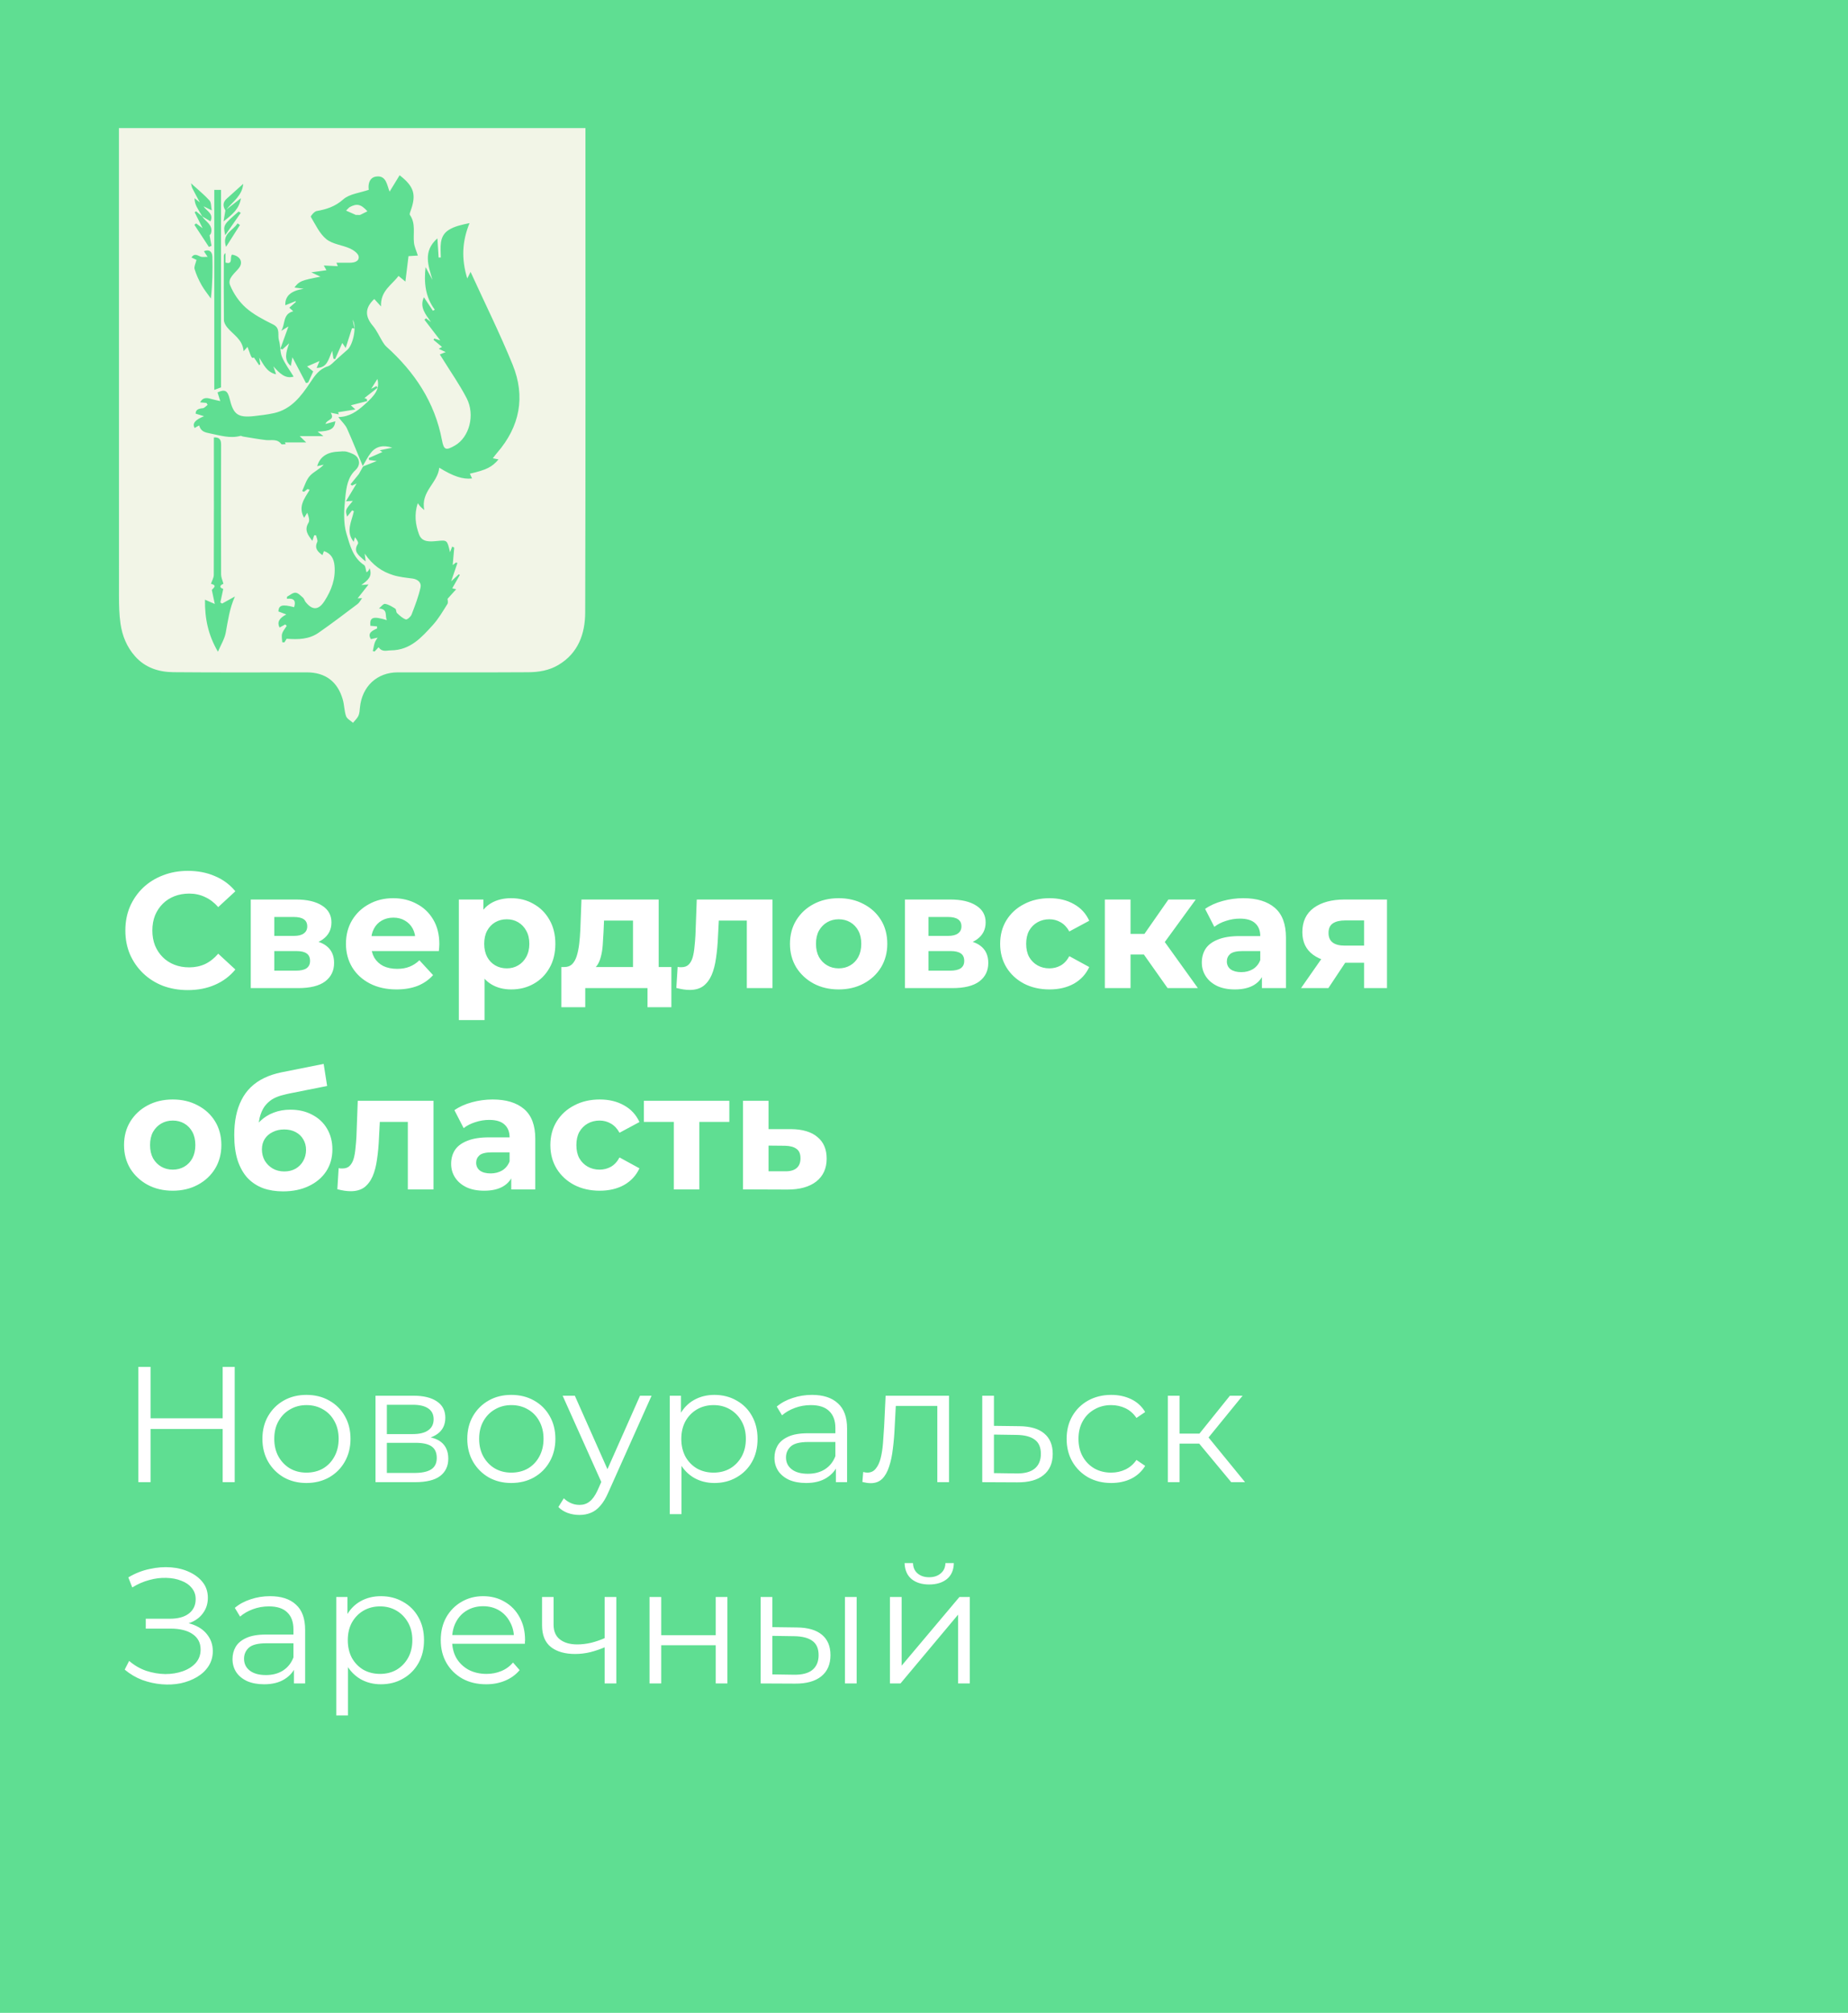 <?xml version="1.0" encoding="UTF-8"?> <svg xmlns="http://www.w3.org/2000/svg" width="202" height="220" viewBox="0 0 202 220" fill="none"><rect width="202" height="220" fill="#5FDE92"></rect><path d="M20.524 108.216C19.552 108.216 18.646 108.06 17.806 107.748C16.978 107.424 16.258 106.968 15.646 106.38C15.034 105.792 14.554 105.102 14.206 104.31C13.87 103.518 13.702 102.648 13.702 101.7C13.702 100.752 13.87 99.882 14.206 99.09C14.554 98.298 15.034 97.608 15.646 97.02C16.27 96.432 16.996 95.982 17.824 95.67C18.652 95.346 19.558 95.184 20.542 95.184C21.634 95.184 22.618 95.376 23.494 95.76C24.382 96.132 25.126 96.684 25.726 97.416L23.854 99.144C23.422 98.652 22.942 98.286 22.414 98.046C21.886 97.794 21.31 97.668 20.686 97.668C20.098 97.668 19.558 97.764 19.066 97.956C18.574 98.148 18.148 98.424 17.788 98.784C17.428 99.144 17.146 99.57 16.942 100.062C16.75 100.554 16.654 101.1 16.654 101.7C16.654 102.3 16.75 102.846 16.942 103.338C17.146 103.83 17.428 104.256 17.788 104.616C18.148 104.976 18.574 105.252 19.066 105.444C19.558 105.636 20.098 105.732 20.686 105.732C21.31 105.732 21.886 105.612 22.414 105.372C22.942 105.12 23.422 104.742 23.854 104.238L25.726 105.966C25.126 106.698 24.382 107.256 23.494 107.64C22.618 108.024 21.628 108.216 20.524 108.216ZM27.41 108V98.316H32.361C33.572 98.316 34.52 98.538 35.205 98.982C35.889 99.414 36.23 100.026 36.23 100.818C36.23 101.61 35.907 102.234 35.258 102.69C34.623 103.134 33.776 103.356 32.721 103.356L33.008 102.708C34.184 102.708 35.06 102.924 35.636 103.356C36.224 103.788 36.519 104.418 36.519 105.246C36.519 106.098 36.194 106.77 35.547 107.262C34.898 107.754 33.908 108 32.577 108H27.41ZM29.985 106.092H32.343C32.858 106.092 33.242 106.008 33.495 105.84C33.758 105.66 33.891 105.39 33.891 105.03C33.891 104.658 33.77 104.388 33.531 104.22C33.291 104.04 32.913 103.95 32.397 103.95H29.985V106.092ZM29.985 102.294H32.108C32.6 102.294 32.967 102.204 33.206 102.024C33.459 101.844 33.584 101.586 33.584 101.25C33.584 100.902 33.459 100.644 33.206 100.476C32.967 100.308 32.6 100.224 32.108 100.224H29.985V102.294ZM43.342 108.144C42.238 108.144 41.266 107.928 40.426 107.496C39.598 107.064 38.956 106.476 38.5 105.732C38.044 104.976 37.816 104.118 37.816 103.158C37.816 102.186 38.038 101.328 38.482 100.584C38.938 99.828 39.556 99.24 40.336 98.82C41.116 98.388 41.998 98.172 42.982 98.172C43.93 98.172 44.782 98.376 45.538 98.784C46.306 99.18 46.912 99.756 47.356 100.512C47.8 101.256 48.022 102.15 48.022 103.194C48.022 103.302 48.016 103.428 48.004 103.572C47.992 103.704 47.98 103.83 47.968 103.95H40.102V102.312H46.492L45.412 102.798C45.412 102.294 45.31 101.856 45.106 101.484C44.902 101.112 44.62 100.824 44.26 100.62C43.9 100.404 43.48 100.296 43 100.296C42.52 100.296 42.094 100.404 41.722 100.62C41.362 100.824 41.08 101.118 40.876 101.502C40.672 101.874 40.57 102.318 40.57 102.834V103.266C40.57 103.794 40.684 104.262 40.912 104.67C41.152 105.066 41.482 105.372 41.902 105.588C42.334 105.792 42.838 105.894 43.414 105.894C43.93 105.894 44.38 105.816 44.764 105.66C45.16 105.504 45.52 105.27 45.844 104.958L47.338 106.578C46.894 107.082 46.336 107.472 45.664 107.748C44.992 108.012 44.218 108.144 43.342 108.144ZM55.88 108.144C55.064 108.144 54.35 107.964 53.738 107.604C53.126 107.244 52.646 106.698 52.298 105.966C51.962 105.222 51.794 104.286 51.794 103.158C51.794 102.018 51.956 101.082 52.28 100.35C52.604 99.618 53.072 99.072 53.684 98.712C54.296 98.352 55.028 98.172 55.88 98.172C56.792 98.172 57.608 98.382 58.328 98.802C59.06 99.21 59.636 99.786 60.056 100.53C60.488 101.274 60.704 102.15 60.704 103.158C60.704 104.178 60.488 105.06 60.056 105.804C59.636 106.548 59.06 107.124 58.328 107.532C57.608 107.94 56.792 108.144 55.88 108.144ZM50.156 111.492V98.316H52.838V100.296L52.784 103.176L52.964 106.038V111.492H50.156ZM55.394 105.84C55.862 105.84 56.276 105.732 56.636 105.516C57.008 105.3 57.302 104.994 57.518 104.598C57.746 104.19 57.86 103.71 57.86 103.158C57.86 102.594 57.746 102.114 57.518 101.718C57.302 101.322 57.008 101.016 56.636 100.8C56.276 100.584 55.862 100.476 55.394 100.476C54.926 100.476 54.506 100.584 54.134 100.8C53.762 101.016 53.468 101.322 53.252 101.718C53.036 102.114 52.928 102.594 52.928 103.158C52.928 103.71 53.036 104.19 53.252 104.598C53.468 104.994 53.762 105.3 54.134 105.516C54.506 105.732 54.926 105.84 55.394 105.84ZM69.192 106.74V100.62H66.024L65.97 101.862C65.946 102.378 65.916 102.87 65.88 103.338C65.844 103.806 65.772 104.232 65.664 104.616C65.568 104.988 65.424 105.306 65.232 105.57C65.04 105.822 64.782 105.996 64.458 106.092L61.686 105.696C62.034 105.696 62.316 105.594 62.532 105.39C62.748 105.174 62.916 104.88 63.036 104.508C63.156 104.124 63.246 103.692 63.306 103.212C63.366 102.72 63.408 102.204 63.432 101.664L63.558 98.316H72V106.74H69.192ZM61.362 110.088V105.696H73.386V110.088H70.776V108H63.972V110.088H61.362ZM73.929 107.982L74.073 105.678C74.145 105.69 74.217 105.702 74.289 105.714C74.361 105.714 74.427 105.714 74.487 105.714C74.823 105.714 75.087 105.618 75.279 105.426C75.471 105.234 75.615 104.976 75.711 104.652C75.807 104.316 75.873 103.938 75.909 103.518C75.957 103.098 75.993 102.66 76.017 102.204L76.161 98.316H84.441V108H81.633V99.936L82.263 100.62H78.015L78.609 99.9L78.483 102.33C78.447 103.194 78.375 103.986 78.267 104.706C78.171 105.426 78.009 106.05 77.781 106.578C77.553 107.094 77.247 107.496 76.863 107.784C76.479 108.06 75.987 108.198 75.387 108.198C75.171 108.198 74.943 108.18 74.703 108.144C74.463 108.108 74.205 108.054 73.929 107.982ZM91.677 108.144C90.645 108.144 89.727 107.928 88.923 107.496C88.131 107.064 87.501 106.476 87.033 105.732C86.577 104.976 86.349 104.118 86.349 103.158C86.349 102.186 86.577 101.328 87.033 100.584C87.501 99.828 88.131 99.24 88.923 98.82C89.727 98.388 90.645 98.172 91.677 98.172C92.697 98.172 93.609 98.388 94.413 98.82C95.217 99.24 95.847 99.822 96.303 100.566C96.759 101.31 96.987 102.174 96.987 103.158C96.987 104.118 96.759 104.976 96.303 105.732C95.847 106.476 95.217 107.064 94.413 107.496C93.609 107.928 92.697 108.144 91.677 108.144ZM91.677 105.84C92.145 105.84 92.565 105.732 92.937 105.516C93.309 105.3 93.603 104.994 93.819 104.598C94.035 104.19 94.143 103.71 94.143 103.158C94.143 102.594 94.035 102.114 93.819 101.718C93.603 101.322 93.309 101.016 92.937 100.8C92.565 100.584 92.145 100.476 91.677 100.476C91.209 100.476 90.789 100.584 90.417 100.8C90.045 101.016 89.745 101.322 89.517 101.718C89.301 102.114 89.193 102.594 89.193 103.158C89.193 103.71 89.301 104.19 89.517 104.598C89.745 104.994 90.045 105.3 90.417 105.516C90.789 105.732 91.209 105.84 91.677 105.84ZM98.918 108V98.316H103.868C105.08 98.316 106.028 98.538 106.712 98.982C107.396 99.414 107.738 100.026 107.738 100.818C107.738 101.61 107.414 102.234 106.766 102.69C106.13 103.134 105.284 103.356 104.228 103.356L104.516 102.708C105.692 102.708 106.568 102.924 107.144 103.356C107.732 103.788 108.026 104.418 108.026 105.246C108.026 106.098 107.702 106.77 107.054 107.262C106.406 107.754 105.416 108 104.084 108H98.918ZM101.492 106.092H103.85C104.366 106.092 104.75 106.008 105.002 105.84C105.266 105.66 105.398 105.39 105.398 105.03C105.398 104.658 105.278 104.388 105.038 104.22C104.798 104.04 104.42 103.95 103.904 103.95H101.492V106.092ZM101.492 102.294H103.616C104.108 102.294 104.474 102.204 104.714 102.024C104.966 101.844 105.092 101.586 105.092 101.25C105.092 100.902 104.966 100.644 104.714 100.476C104.474 100.308 104.108 100.224 103.616 100.224H101.492V102.294ZM114.724 108.144C113.68 108.144 112.75 107.934 111.934 107.514C111.118 107.082 110.476 106.488 110.008 105.732C109.552 104.976 109.324 104.118 109.324 103.158C109.324 102.186 109.552 101.328 110.008 100.584C110.476 99.828 111.118 99.24 111.934 98.82C112.75 98.388 113.68 98.172 114.724 98.172C115.744 98.172 116.632 98.388 117.388 98.82C118.144 99.24 118.702 99.846 119.062 100.638L116.884 101.808C116.632 101.352 116.314 101.016 115.93 100.8C115.558 100.584 115.15 100.476 114.706 100.476C114.226 100.476 113.794 100.584 113.41 100.8C113.026 101.016 112.72 101.322 112.492 101.718C112.276 102.114 112.168 102.594 112.168 103.158C112.168 103.722 112.276 104.202 112.492 104.598C112.72 104.994 113.026 105.3 113.41 105.516C113.794 105.732 114.226 105.84 114.706 105.84C115.15 105.84 115.558 105.738 115.93 105.534C116.314 105.318 116.632 104.976 116.884 104.508L119.062 105.696C118.702 106.476 118.144 107.082 117.388 107.514C116.632 107.934 115.744 108.144 114.724 108.144ZM127.626 108L124.386 103.41L126.672 102.06L130.938 108H127.626ZM120.768 108V98.316H123.576V108H120.768ZM122.748 104.328V102.078H126.132V104.328H122.748ZM126.942 103.482L124.314 103.194L127.716 98.316H130.704L126.942 103.482ZM137.937 108V106.11L137.757 105.696V102.312C137.757 101.712 137.571 101.244 137.199 100.908C136.839 100.572 136.281 100.404 135.525 100.404C135.009 100.404 134.499 100.488 133.995 100.656C133.503 100.812 133.083 101.028 132.735 101.304L131.727 99.342C132.255 98.97 132.891 98.682 133.635 98.478C134.379 98.274 135.135 98.172 135.903 98.172C137.379 98.172 138.525 98.52 139.341 99.216C140.157 99.912 140.565 100.998 140.565 102.474V108H137.937ZM134.985 108.144C134.229 108.144 133.581 108.018 133.041 107.766C132.501 107.502 132.087 107.148 131.799 106.704C131.511 106.26 131.367 105.762 131.367 105.21C131.367 104.634 131.505 104.13 131.781 103.698C132.069 103.266 132.519 102.93 133.131 102.69C133.743 102.438 134.541 102.312 135.525 102.312H138.099V103.95H135.831C135.171 103.95 134.715 104.058 134.463 104.274C134.223 104.49 134.103 104.76 134.103 105.084C134.103 105.444 134.241 105.732 134.517 105.948C134.805 106.152 135.195 106.254 135.687 106.254C136.155 106.254 136.575 106.146 136.947 105.93C137.319 105.702 137.589 105.372 137.757 104.94L138.189 106.236C137.985 106.86 137.613 107.334 137.073 107.658C136.533 107.982 135.837 108.144 134.985 108.144ZM149.106 108V104.778L149.502 105.228H146.82C145.428 105.228 144.336 104.94 143.544 104.364C142.752 103.788 142.356 102.96 142.356 101.88C142.356 100.728 142.77 99.846 143.598 99.234C144.438 98.622 145.566 98.316 146.982 98.316H151.608V108H149.106ZM142.212 108L144.786 104.31H147.648L145.2 108H142.212ZM149.106 103.914V99.882L149.502 100.602H147.036C146.46 100.602 146.01 100.71 145.686 100.926C145.374 101.142 145.218 101.49 145.218 101.97C145.218 102.894 145.812 103.356 147 103.356H149.502L149.106 103.914ZM18.886 130.144C17.854 130.144 16.936 129.928 16.132 129.496C15.34 129.064 14.71 128.476 14.242 127.732C13.786 126.976 13.558 126.118 13.558 125.158C13.558 124.186 13.786 123.328 14.242 122.584C14.71 121.828 15.34 121.24 16.132 120.82C16.936 120.388 17.854 120.172 18.886 120.172C19.906 120.172 20.818 120.388 21.622 120.82C22.426 121.24 23.056 121.822 23.512 122.566C23.968 123.31 24.196 124.174 24.196 125.158C24.196 126.118 23.968 126.976 23.512 127.732C23.056 128.476 22.426 129.064 21.622 129.496C20.818 129.928 19.906 130.144 18.886 130.144ZM18.886 127.84C19.354 127.84 19.774 127.732 20.146 127.516C20.518 127.3 20.812 126.994 21.028 126.598C21.244 126.19 21.352 125.71 21.352 125.158C21.352 124.594 21.244 124.114 21.028 123.718C20.812 123.322 20.518 123.016 20.146 122.8C19.774 122.584 19.354 122.476 18.886 122.476C18.418 122.476 17.998 122.584 17.626 122.8C17.254 123.016 16.954 123.322 16.726 123.718C16.51 124.114 16.402 124.594 16.402 125.158C16.402 125.71 16.51 126.19 16.726 126.598C16.954 126.994 17.254 127.3 17.626 127.516C17.998 127.732 18.418 127.84 18.886 127.84ZM30.933 130.216C30.141 130.216 29.421 130.102 28.773 129.874C28.125 129.634 27.561 129.268 27.081 128.776C26.613 128.272 26.247 127.63 25.983 126.85C25.731 126.07 25.605 125.14 25.605 124.06C25.605 123.292 25.671 122.59 25.803 121.954C25.935 121.318 26.133 120.742 26.397 120.226C26.661 119.698 26.997 119.236 27.405 118.84C27.825 118.432 28.311 118.096 28.863 117.832C29.427 117.556 30.063 117.346 30.771 117.202L35.379 116.284L35.757 118.696L31.689 119.506C31.449 119.554 31.173 119.62 30.861 119.704C30.561 119.776 30.255 119.89 29.943 120.046C29.643 120.202 29.361 120.424 29.097 120.712C28.845 120.988 28.641 121.354 28.485 121.81C28.329 122.254 28.251 122.806 28.251 123.466C28.251 123.67 28.257 123.826 28.269 123.934C28.293 124.042 28.311 124.156 28.323 124.276C28.347 124.396 28.359 124.582 28.359 124.834L27.459 123.952C27.723 123.388 28.059 122.908 28.467 122.512C28.887 122.116 29.367 121.816 29.907 121.612C30.459 121.396 31.071 121.288 31.743 121.288C32.655 121.288 33.453 121.474 34.137 121.846C34.833 122.206 35.373 122.716 35.757 123.376C36.141 124.036 36.333 124.786 36.333 125.626C36.333 126.538 36.105 127.342 35.649 128.038C35.193 128.722 34.557 129.256 33.741 129.64C32.937 130.024 32.001 130.216 30.933 130.216ZM31.077 128.038C31.545 128.038 31.959 127.936 32.319 127.732C32.679 127.516 32.955 127.234 33.147 126.886C33.351 126.526 33.453 126.124 33.453 125.68C33.453 125.248 33.351 124.864 33.147 124.528C32.955 124.192 32.679 123.928 32.319 123.736C31.959 123.544 31.539 123.448 31.059 123.448C30.591 123.448 30.171 123.544 29.799 123.736C29.427 123.916 29.139 124.168 28.935 124.492C28.731 124.816 28.629 125.194 28.629 125.626C28.629 126.07 28.731 126.478 28.935 126.85C29.151 127.21 29.439 127.498 29.799 127.714C30.171 127.93 30.597 128.038 31.077 128.038ZM36.874 129.982L37.018 127.678C37.09 127.69 37.162 127.702 37.234 127.714C37.306 127.714 37.372 127.714 37.432 127.714C37.768 127.714 38.032 127.618 38.224 127.426C38.416 127.234 38.56 126.976 38.656 126.652C38.752 126.316 38.818 125.938 38.854 125.518C38.902 125.098 38.938 124.66 38.962 124.204L39.106 120.316H47.386V130H44.578V121.936L45.208 122.62H40.96L41.554 121.9L41.428 124.33C41.392 125.194 41.32 125.986 41.212 126.706C41.116 127.426 40.954 128.05 40.726 128.578C40.498 129.094 40.192 129.496 39.808 129.784C39.424 130.06 38.932 130.198 38.332 130.198C38.116 130.198 37.888 130.18 37.648 130.144C37.408 130.108 37.15 130.054 36.874 129.982ZM55.882 130V128.11L55.702 127.696V124.312C55.702 123.712 55.516 123.244 55.144 122.908C54.784 122.572 54.226 122.404 53.47 122.404C52.954 122.404 52.444 122.488 51.94 122.656C51.448 122.812 51.028 123.028 50.68 123.304L49.672 121.342C50.2 120.97 50.836 120.682 51.58 120.478C52.324 120.274 53.08 120.172 53.848 120.172C55.324 120.172 56.47 120.52 57.286 121.216C58.102 121.912 58.51 122.998 58.51 124.474V130H55.882ZM52.93 130.144C52.174 130.144 51.526 130.018 50.986 129.766C50.446 129.502 50.032 129.148 49.744 128.704C49.456 128.26 49.312 127.762 49.312 127.21C49.312 126.634 49.45 126.13 49.726 125.698C50.014 125.266 50.464 124.93 51.076 124.69C51.688 124.438 52.486 124.312 53.47 124.312H56.044V125.95H53.776C53.116 125.95 52.66 126.058 52.408 126.274C52.168 126.49 52.048 126.76 52.048 127.084C52.048 127.444 52.186 127.732 52.462 127.948C52.75 128.152 53.14 128.254 53.632 128.254C54.1 128.254 54.52 128.146 54.892 127.93C55.264 127.702 55.534 127.372 55.702 126.94L56.134 128.236C55.93 128.86 55.558 129.334 55.018 129.658C54.478 129.982 53.782 130.144 52.93 130.144ZM65.558 130.144C64.514 130.144 63.584 129.934 62.768 129.514C61.952 129.082 61.31 128.488 60.842 127.732C60.386 126.976 60.158 126.118 60.158 125.158C60.158 124.186 60.386 123.328 60.842 122.584C61.31 121.828 61.952 121.24 62.768 120.82C63.584 120.388 64.514 120.172 65.558 120.172C66.578 120.172 67.466 120.388 68.222 120.82C68.978 121.24 69.536 121.846 69.896 122.638L67.718 123.808C67.466 123.352 67.148 123.016 66.764 122.8C66.392 122.584 65.984 122.476 65.54 122.476C65.06 122.476 64.628 122.584 64.244 122.8C63.86 123.016 63.554 123.322 63.326 123.718C63.11 124.114 63.002 124.594 63.002 125.158C63.002 125.722 63.11 126.202 63.326 126.598C63.554 126.994 63.86 127.3 64.244 127.516C64.628 127.732 65.06 127.84 65.54 127.84C65.984 127.84 66.392 127.738 66.764 127.534C67.148 127.318 67.466 126.976 67.718 126.508L69.896 127.696C69.536 128.476 68.978 129.082 68.222 129.514C67.466 129.934 66.578 130.144 65.558 130.144ZM73.654 130V121.972L74.284 122.62H70.378V120.316H79.72V122.62H75.814L76.444 121.972V130H73.654ZM86.455 123.412C87.727 123.424 88.693 123.712 89.353 124.276C90.025 124.828 90.361 125.614 90.361 126.634C90.361 127.702 89.983 128.536 89.227 129.136C88.471 129.724 87.421 130.018 86.077 130.018L81.217 130V120.316H84.007V123.412H86.455ZM85.825 128.02C86.365 128.032 86.779 127.918 87.067 127.678C87.355 127.438 87.499 127.078 87.499 126.598C87.499 126.118 87.355 125.776 87.067 125.572C86.779 125.356 86.365 125.242 85.825 125.23L84.007 125.212V128.02H85.825ZM24.34 149.4H25.654V162H24.34V149.4ZM16.456 162H15.124V149.4H16.456V162ZM24.466 156.186H16.312V155.016H24.466V156.186ZM33.489 162.09C32.577 162.09 31.755 161.886 31.023 161.478C30.303 161.058 29.733 160.488 29.313 159.768C28.893 159.036 28.683 158.202 28.683 157.266C28.683 156.318 28.893 155.484 29.313 154.764C29.733 154.044 30.303 153.48 31.023 153.072C31.743 152.664 32.565 152.46 33.489 152.46C34.425 152.46 35.253 152.664 35.973 153.072C36.705 153.48 37.275 154.044 37.683 154.764C38.103 155.484 38.313 156.318 38.313 157.266C38.313 158.202 38.103 159.036 37.683 159.768C37.275 160.488 36.705 161.058 35.973 161.478C35.241 161.886 34.413 162.09 33.489 162.09ZM33.489 160.956C34.173 160.956 34.779 160.806 35.307 160.506C35.835 160.194 36.249 159.762 36.549 159.21C36.861 158.646 37.017 157.998 37.017 157.266C37.017 156.522 36.861 155.874 36.549 155.322C36.249 154.77 35.835 154.344 35.307 154.044C34.779 153.732 34.179 153.576 33.507 153.576C32.835 153.576 32.235 153.732 31.707 154.044C31.179 154.344 30.759 154.77 30.447 155.322C30.135 155.874 29.979 156.522 29.979 157.266C29.979 157.998 30.135 158.646 30.447 159.21C30.759 159.762 31.179 160.194 31.707 160.506C32.235 160.806 32.829 160.956 33.489 160.956ZM41.045 162V152.55H45.221C46.289 152.55 47.129 152.754 47.741 153.162C48.365 153.57 48.677 154.17 48.677 154.962C48.677 155.73 48.383 156.324 47.795 156.744C47.207 157.152 46.433 157.356 45.473 157.356L45.725 156.978C46.853 156.978 47.681 157.188 48.209 157.608C48.737 158.028 49.001 158.634 49.001 159.426C49.001 160.242 48.701 160.878 48.101 161.334C47.513 161.778 46.595 162 45.347 162H41.045ZM42.287 160.992H45.293C46.097 160.992 46.703 160.866 47.111 160.614C47.531 160.35 47.741 159.93 47.741 159.354C47.741 158.778 47.555 158.358 47.183 158.094C46.811 157.83 46.223 157.698 45.419 157.698H42.287V160.992ZM42.287 156.744H45.131C45.863 156.744 46.421 156.606 46.805 156.33C47.201 156.054 47.399 155.652 47.399 155.124C47.399 154.596 47.201 154.2 46.805 153.936C46.421 153.672 45.863 153.54 45.131 153.54H42.287V156.744ZM55.884 162.09C54.972 162.09 54.15 161.886 53.418 161.478C52.698 161.058 52.128 160.488 51.708 159.768C51.288 159.036 51.078 158.202 51.078 157.266C51.078 156.318 51.288 155.484 51.708 154.764C52.128 154.044 52.698 153.48 53.418 153.072C54.138 152.664 54.96 152.46 55.884 152.46C56.82 152.46 57.648 152.664 58.368 153.072C59.1 153.48 59.67 154.044 60.078 154.764C60.498 155.484 60.708 156.318 60.708 157.266C60.708 158.202 60.498 159.036 60.078 159.768C59.67 160.488 59.1 161.058 58.368 161.478C57.636 161.886 56.808 162.09 55.884 162.09ZM55.884 160.956C56.568 160.956 57.174 160.806 57.702 160.506C58.23 160.194 58.644 159.762 58.944 159.21C59.256 158.646 59.412 157.998 59.412 157.266C59.412 156.522 59.256 155.874 58.944 155.322C58.644 154.77 58.23 154.344 57.702 154.044C57.174 153.732 56.574 153.576 55.902 153.576C55.23 153.576 54.63 153.732 54.102 154.044C53.574 154.344 53.154 154.77 52.842 155.322C52.53 155.874 52.374 156.522 52.374 157.266C52.374 157.998 52.53 158.646 52.842 159.21C53.154 159.762 53.574 160.194 54.102 160.506C54.63 160.806 55.224 160.956 55.884 160.956ZM63.337 165.582C62.893 165.582 62.467 165.51 62.059 165.366C61.663 165.222 61.321 165.006 61.033 164.718L61.627 163.764C61.867 163.992 62.125 164.166 62.401 164.286C62.689 164.418 63.007 164.484 63.355 164.484C63.775 164.484 64.135 164.364 64.435 164.124C64.747 163.896 65.041 163.488 65.317 162.9L65.929 161.514L66.073 161.316L69.961 152.55H71.221L66.487 163.134C66.223 163.746 65.929 164.232 65.605 164.592C65.293 164.952 64.951 165.204 64.579 165.348C64.207 165.504 63.793 165.582 63.337 165.582ZM65.857 162.27L61.501 152.55H62.833L66.685 161.226L65.857 162.27ZM78.091 162.09C77.275 162.09 76.537 161.904 75.876 161.532C75.216 161.148 74.689 160.602 74.293 159.894C73.909 159.174 73.716 158.298 73.716 157.266C73.716 156.234 73.909 155.364 74.293 154.656C74.677 153.936 75.198 153.39 75.859 153.018C76.519 152.646 77.263 152.46 78.091 152.46C78.99 152.46 79.794 152.664 80.502 153.072C81.222 153.468 81.787 154.032 82.195 154.764C82.603 155.484 82.806 156.318 82.806 157.266C82.806 158.226 82.603 159.066 82.195 159.786C81.787 160.506 81.222 161.07 80.502 161.478C79.794 161.886 78.99 162.09 78.091 162.09ZM73.213 165.492V152.55H74.436V155.394L74.311 157.284L74.49 159.192V165.492H73.213ZM78.001 160.956C78.672 160.956 79.272 160.806 79.8 160.506C80.329 160.194 80.749 159.762 81.061 159.21C81.373 158.646 81.528 157.998 81.528 157.266C81.528 156.534 81.373 155.892 81.061 155.34C80.749 154.788 80.329 154.356 79.8 154.044C79.272 153.732 78.672 153.576 78.001 153.576C77.329 153.576 76.722 153.732 76.183 154.044C75.654 154.356 75.234 154.788 74.922 155.34C74.623 155.892 74.472 156.534 74.472 157.266C74.472 157.998 74.623 158.646 74.922 159.21C75.234 159.762 75.654 160.194 76.183 160.506C76.722 160.806 77.329 160.956 78.001 160.956ZM91.368 162V159.912L91.314 159.57V156.078C91.314 155.274 91.086 154.656 90.63 154.224C90.186 153.792 89.52 153.576 88.632 153.576C88.02 153.576 87.438 153.678 86.886 153.882C86.334 154.086 85.866 154.356 85.482 154.692L84.906 153.738C85.386 153.33 85.962 153.018 86.634 152.802C87.306 152.574 88.014 152.46 88.758 152.46C89.982 152.46 90.924 152.766 91.584 153.378C92.256 153.978 92.592 154.896 92.592 156.132V162H91.368ZM88.11 162.09C87.402 162.09 86.784 161.976 86.256 161.748C85.74 161.508 85.344 161.184 85.068 160.776C84.792 160.356 84.654 159.876 84.654 159.336C84.654 158.844 84.768 158.4 84.996 158.004C85.236 157.596 85.62 157.272 86.148 157.032C86.688 156.78 87.408 156.654 88.308 156.654H91.566V157.608H88.344C87.432 157.608 86.796 157.77 86.436 158.094C86.088 158.418 85.914 158.82 85.914 159.3C85.914 159.84 86.124 160.272 86.544 160.596C86.964 160.92 87.552 161.082 88.308 161.082C89.028 161.082 89.646 160.92 90.162 160.596C90.69 160.26 91.074 159.78 91.314 159.156L91.602 160.038C91.362 160.662 90.942 161.16 90.342 161.532C89.754 161.904 89.01 162.09 88.11 162.09ZM94.266 161.982L94.356 160.884C94.44 160.896 94.518 160.914 94.59 160.938C94.674 160.95 94.746 160.956 94.806 160.956C95.19 160.956 95.496 160.812 95.724 160.524C95.964 160.236 96.144 159.852 96.264 159.372C96.384 158.892 96.468 158.352 96.516 157.752C96.564 157.14 96.606 156.528 96.642 155.916L96.804 152.55H103.734V162H102.456V153.288L102.78 153.666H97.632L97.938 153.27L97.794 156.006C97.758 156.822 97.692 157.602 97.596 158.346C97.512 159.09 97.374 159.744 97.182 160.308C97.002 160.872 96.75 161.316 96.426 161.64C96.102 161.952 95.688 162.108 95.184 162.108C95.04 162.108 94.89 162.096 94.734 162.072C94.59 162.048 94.434 162.018 94.266 161.982ZM111.435 155.88C112.623 155.892 113.523 156.156 114.135 156.672C114.759 157.188 115.071 157.932 115.071 158.904C115.071 159.912 114.735 160.686 114.063 161.226C113.403 161.766 112.443 162.03 111.183 162.018L107.367 162V152.55H108.645V155.844L111.435 155.88ZM111.111 161.046C111.987 161.058 112.647 160.884 113.091 160.524C113.547 160.152 113.775 159.612 113.775 158.904C113.775 158.196 113.553 157.68 113.109 157.356C112.665 157.02 111.999 156.846 111.111 156.834L108.645 156.798V161.01L111.111 161.046ZM121.469 162.09C120.533 162.09 119.693 161.886 118.949 161.478C118.217 161.058 117.641 160.488 117.221 159.768C116.801 159.036 116.591 158.202 116.591 157.266C116.591 156.318 116.801 155.484 117.221 154.764C117.641 154.044 118.217 153.48 118.949 153.072C119.693 152.664 120.533 152.46 121.469 152.46C122.273 152.46 122.999 152.616 123.647 152.928C124.295 153.24 124.805 153.708 125.177 154.332L124.223 154.98C123.899 154.5 123.497 154.146 123.017 153.918C122.537 153.69 122.015 153.576 121.451 153.576C120.779 153.576 120.173 153.732 119.633 154.044C119.093 154.344 118.667 154.77 118.355 155.322C118.043 155.874 117.887 156.522 117.887 157.266C117.887 158.01 118.043 158.658 118.355 159.21C118.667 159.762 119.093 160.194 119.633 160.506C120.173 160.806 120.779 160.956 121.451 160.956C122.015 160.956 122.537 160.842 123.017 160.614C123.497 160.386 123.899 160.038 124.223 159.57L125.177 160.218C124.805 160.83 124.295 161.298 123.647 161.622C122.999 161.934 122.273 162.09 121.469 162.09ZM134.582 162L130.694 157.32L131.756 156.69L136.094 162H134.582ZM127.652 162V152.55H128.93V162H127.652ZM128.534 157.788V156.69H131.576V157.788H128.534ZM131.864 157.41L130.676 157.23L134.438 152.55H135.824L131.864 157.41ZM13.63 182.488L14.116 181.534C14.668 182.014 15.286 182.374 15.97 182.614C16.666 182.842 17.362 182.962 18.058 182.974C18.754 182.974 19.39 182.872 19.966 182.668C20.554 182.464 21.028 182.164 21.388 181.768C21.748 181.36 21.928 180.868 21.928 180.292C21.928 179.56 21.634 178.996 21.046 178.6C20.47 178.204 19.666 178.006 18.634 178.006H15.934V176.926H18.562C19.45 176.926 20.14 176.74 20.632 176.368C21.136 175.984 21.388 175.456 21.388 174.784C21.388 174.304 21.244 173.896 20.956 173.56C20.68 173.212 20.296 172.948 19.804 172.768C19.324 172.576 18.784 172.474 18.184 172.462C17.584 172.438 16.96 172.516 16.312 172.696C15.676 172.864 15.058 173.134 14.458 173.506L14.026 172.408C14.77 171.964 15.544 171.658 16.348 171.49C17.152 171.31 17.932 171.25 18.688 171.31C19.444 171.37 20.122 171.544 20.722 171.832C21.334 172.12 21.82 172.498 22.18 172.966C22.54 173.434 22.72 173.992 22.72 174.64C22.72 175.24 22.564 175.768 22.252 176.224C21.952 176.68 21.526 177.034 20.974 177.286C20.434 177.526 19.792 177.646 19.048 177.646L19.12 177.25C19.96 177.25 20.686 177.382 21.298 177.646C21.922 177.91 22.402 178.288 22.738 178.78C23.086 179.26 23.26 179.824 23.26 180.472C23.26 181.084 23.104 181.63 22.792 182.11C22.492 182.578 22.072 182.974 21.532 183.298C21.004 183.61 20.41 183.838 19.75 183.982C19.09 184.114 18.4 184.15 17.68 184.09C16.96 184.03 16.252 183.874 15.556 183.622C14.86 183.358 14.218 182.98 13.63 182.488ZM32.129 184V181.912L32.075 181.57V178.078C32.075 177.274 31.847 176.656 31.391 176.224C30.947 175.792 30.281 175.576 29.393 175.576C28.781 175.576 28.199 175.678 27.647 175.882C27.095 176.086 26.627 176.356 26.243 176.692L25.667 175.738C26.147 175.33 26.723 175.018 27.395 174.802C28.067 174.574 28.775 174.46 29.519 174.46C30.743 174.46 31.685 174.766 32.345 175.378C33.017 175.978 33.353 176.896 33.353 178.132V184H32.129ZM28.871 184.09C28.163 184.09 27.545 183.976 27.017 183.748C26.501 183.508 26.105 183.184 25.829 182.776C25.553 182.356 25.415 181.876 25.415 181.336C25.415 180.844 25.529 180.4 25.757 180.004C25.997 179.596 26.381 179.272 26.909 179.032C27.449 178.78 28.169 178.654 29.069 178.654H32.327V179.608H29.105C28.193 179.608 27.557 179.77 27.197 180.094C26.849 180.418 26.675 180.82 26.675 181.3C26.675 181.84 26.885 182.272 27.305 182.596C27.725 182.92 28.313 183.082 29.069 183.082C29.789 183.082 30.407 182.92 30.923 182.596C31.451 182.26 31.835 181.78 32.075 181.156L32.363 182.038C32.123 182.662 31.703 183.16 31.103 183.532C30.515 183.904 29.771 184.09 28.871 184.09ZM41.633 184.09C40.818 184.09 40.08 183.904 39.419 183.532C38.76 183.148 38.231 182.602 37.836 181.894C37.452 181.174 37.26 180.298 37.26 179.266C37.26 178.234 37.452 177.364 37.836 176.656C38.219 175.936 38.742 175.39 39.401 175.018C40.062 174.646 40.806 174.46 41.633 174.46C42.533 174.46 43.337 174.664 44.045 175.072C44.766 175.468 45.33 176.032 45.737 176.764C46.145 177.484 46.349 178.318 46.349 179.266C46.349 180.226 46.145 181.066 45.737 181.786C45.33 182.506 44.766 183.07 44.045 183.478C43.337 183.886 42.533 184.09 41.633 184.09ZM36.755 187.492V174.55H37.98V177.394L37.853 179.284L38.033 181.192V187.492H36.755ZM41.544 182.956C42.215 182.956 42.816 182.806 43.343 182.506C43.871 182.194 44.291 181.762 44.603 181.21C44.916 180.646 45.072 179.998 45.072 179.266C45.072 178.534 44.916 177.892 44.603 177.34C44.291 176.788 43.871 176.356 43.343 176.044C42.816 175.732 42.215 175.576 41.544 175.576C40.871 175.576 40.266 175.732 39.725 176.044C39.197 176.356 38.778 176.788 38.465 177.34C38.166 177.892 38.016 178.534 38.016 179.266C38.016 179.998 38.166 180.646 38.465 181.21C38.778 181.762 39.197 182.194 39.725 182.506C40.266 182.806 40.871 182.956 41.544 182.956ZM53.145 184.09C52.161 184.09 51.297 183.886 50.553 183.478C49.809 183.058 49.227 182.488 48.807 181.768C48.387 181.036 48.177 180.202 48.177 179.266C48.177 178.33 48.375 177.502 48.771 176.782C49.179 176.062 49.731 175.498 50.427 175.09C51.135 174.67 51.927 174.46 52.803 174.46C53.691 174.46 54.477 174.664 55.161 175.072C55.857 175.468 56.403 176.032 56.799 176.764C57.195 177.484 57.393 178.318 57.393 179.266C57.393 179.326 57.387 179.392 57.375 179.464C57.375 179.524 57.375 179.59 57.375 179.662H49.149V178.708H56.691L56.187 179.086C56.187 178.402 56.037 177.796 55.737 177.268C55.449 176.728 55.053 176.308 54.549 176.008C54.045 175.708 53.463 175.558 52.803 175.558C52.155 175.558 51.573 175.708 51.057 176.008C50.541 176.308 50.139 176.728 49.851 177.268C49.563 177.808 49.419 178.426 49.419 179.122V179.32C49.419 180.04 49.575 180.676 49.887 181.228C50.211 181.768 50.655 182.194 51.219 182.506C51.795 182.806 52.449 182.956 53.181 182.956C53.757 182.956 54.291 182.854 54.783 182.65C55.287 182.446 55.719 182.134 56.079 181.714L56.799 182.542C56.379 183.046 55.851 183.43 55.215 183.694C54.591 183.958 53.901 184.09 53.145 184.09ZM66.198 180.004C65.646 180.244 65.088 180.436 64.524 180.58C63.972 180.712 63.42 180.778 62.868 180.778C61.752 180.778 60.87 180.526 60.222 180.022C59.574 179.506 59.25 178.714 59.25 177.646V174.55H60.51V177.574C60.51 178.294 60.744 178.834 61.212 179.194C61.68 179.554 62.31 179.734 63.102 179.734C63.582 179.734 64.086 179.674 64.614 179.554C65.142 179.422 65.676 179.236 66.216 178.996L66.198 180.004ZM66.09 184V174.55H67.368V184H66.09ZM70.998 184V174.55H72.276V178.726H78.234V174.55H79.512V184H78.234V179.824H72.276V184H70.998ZM92.36 184V174.55H93.638V184H92.36ZM87.122 177.88C88.31 177.892 89.216 178.156 89.84 178.672C90.464 179.188 90.776 179.932 90.776 180.904C90.776 181.912 90.44 182.686 89.768 183.226C89.096 183.766 88.136 184.03 86.888 184.018L83.144 184V174.55H84.422V177.844L87.122 177.88ZM86.798 183.046C87.686 183.058 88.352 182.884 88.796 182.524C89.252 182.152 89.48 181.612 89.48 180.904C89.48 180.196 89.258 179.68 88.814 179.356C88.37 179.02 87.698 178.846 86.798 178.834L84.422 178.798V183.01L86.798 183.046ZM97.277 184V174.55H98.555V182.056L104.873 174.55H106.007V184H104.729V176.476L98.429 184H97.277ZM101.561 173.182C100.769 173.182 100.127 172.984 99.635 172.588C99.155 172.18 98.903 171.598 98.879 170.842H99.797C99.809 171.322 99.977 171.7 100.301 171.976C100.625 172.252 101.045 172.39 101.561 172.39C102.077 172.39 102.497 172.252 102.821 171.976C103.157 171.7 103.331 171.322 103.343 170.842H104.261C104.249 171.598 103.997 172.18 103.505 172.588C103.013 172.984 102.365 173.182 101.561 173.182Z" fill="white"></path><g clip-path="url(#clip0_1_697)"><path d="M38.201 22.651C38.085 22.756 38.055 22.772 37.829 23.021C38.297 23.229 38.59 23.36 38.883 23.489C39.038 23.492 39.194 23.496 39.349 23.499C39.614 23.366 39.881 23.234 40.16 23.094C39.458 22.307 38.994 22.213 38.201 22.651Z" fill="#F2F5E7"></path><path d="M63.994 15.545C63.994 15.269 63.994 14.993 63.994 14.671V14H13V16.011C13 32.386 12.997 48.759 13.006 65.133C13.006 66.15 13.028 67.176 13.174 68.179C13.366 69.5 13.865 70.72 14.764 71.733C15.886 72.999 17.371 73.455 18.958 73.47C23.814 73.516 28.67 73.486 33.525 73.488C35.558 73.488 36.902 74.484 37.468 76.459C37.638 77.052 37.627 77.703 37.829 78.278C37.933 78.573 38.323 78.764 38.585 79.002C38.788 78.749 39.044 78.522 39.177 78.236C39.303 77.964 39.315 77.633 39.345 77.326C39.571 75.02 41.212 73.488 43.478 73.488C48.231 73.486 52.984 73.504 57.736 73.475C58.88 73.469 60.013 73.287 61.039 72.677C63.212 71.386 63.96 69.263 63.966 66.927C64.017 49.799 63.994 32.673 63.994 15.545ZM26.877 33.638C27.743 34.402 28.819 34.949 29.862 35.469C30.688 35.88 30.313 36.628 30.494 37.206C30.679 37.789 30.593 38.472 30.829 39.022C31.158 39.788 31.675 40.471 32.094 41.16C31.184 41.438 30.553 40.794 29.885 40.044C29.978 40.321 30.071 40.598 30.175 40.909C29.168 40.694 28.819 39.851 28.34 39.096C28.375 39.339 28.411 39.582 28.448 39.823C28.407 39.853 28.365 39.881 28.323 39.911C28.137 39.637 27.951 39.361 27.756 39.072C27.514 39.189 27.514 39.189 27.055 37.912C26.934 38.046 26.824 38.168 26.626 38.388C26.525 37.064 25.449 36.569 24.803 35.742C24.639 35.531 24.48 35.24 24.477 34.985C24.453 32.648 24.462 30.31 24.468 27.972C24.468 27.862 24.524 27.752 24.649 27.652C24.649 27.997 24.649 28.343 24.649 28.696C25.541 28.97 25.071 28.062 25.369 27.83C26.274 27.988 26.627 28.672 26.092 29.329C25.635 29.892 24.857 30.445 25.147 31.161C25.517 32.078 26.139 32.986 26.877 33.638ZM24.617 25.709C24.384 24.599 24.397 24.577 26.083 23.12C26.161 23.169 26.238 23.217 26.317 23.265C25.778 24.039 25.24 24.813 24.617 25.709ZM26.23 24.591C25.724 25.387 25.217 26.185 24.71 26.981C24.211 25.535 25.468 25.222 25.961 24.415C26.049 24.473 26.14 24.531 26.23 24.591ZM24.776 21.719C25.373 21.185 25.968 20.649 26.584 20.094C26.478 21.391 25.448 22.031 24.75 22.897C25.263 22.498 25.775 22.097 26.333 21.662C26.165 22.845 25.336 23.5 24.436 24.194C24.502 23.798 24.57 23.401 24.637 23.005C24.358 22.54 24.343 22.107 24.776 21.719ZM23.423 20.756C23.653 20.756 23.893 20.756 24.16 20.756C24.16 21.024 24.16 21.338 24.16 21.653C24.16 28.533 24.16 35.414 24.16 42.342C23.927 42.427 23.701 42.51 23.423 42.613C23.423 35.266 23.423 27.975 23.423 20.756ZM22.903 21.916C23.102 22.135 23.064 22.58 23.148 22.993C22.777 22.81 22.514 22.679 22.25 22.548C22.565 23.068 23.389 23.33 23.011 24.195C22.729 24.027 22.424 23.844 22.118 23.661C21.915 23.321 21.698 22.988 21.517 22.635C21.368 22.348 21.264 22.038 21.266 21.662C21.46 21.817 21.653 21.973 21.846 22.127C21.571 21.612 21.291 21.1 21.026 20.579C20.962 20.456 20.948 20.307 20.875 20.031C21.632 20.72 22.315 21.273 22.903 21.916ZM21.274 23.195C21.329 23.163 21.387 23.13 21.442 23.098C21.663 23.284 21.884 23.47 22.104 23.655C22.472 24.241 23.324 24.569 23.064 25.493C23.041 25.576 22.962 25.644 22.909 25.718C22.979 26.101 23.05 26.483 23.12 26.866C23.025 26.908 22.932 26.949 22.837 26.992C22.307 26.185 21.777 25.378 21.247 24.569C21.312 24.52 21.377 24.471 21.441 24.422C21.677 24.596 21.911 24.768 22.146 24.941C21.856 24.359 21.565 23.776 21.274 23.195ZM21.887 28.032C22.118 28.135 22.424 28.065 22.695 28.073C22.558 27.868 22.422 27.663 22.29 27.465C22.796 27.228 23.203 27.43 23.217 28.079C23.251 29.566 23.228 31.052 23.05 32.629C22.706 32.138 22.32 31.673 22.03 31.153C21.721 30.602 21.45 30.015 21.27 29.41C21.193 29.145 21.387 28.798 21.477 28.406C21.342 28.341 21.146 28.247 20.931 28.144C21.207 27.689 21.517 27.87 21.887 28.032ZM24.673 69.158C24.546 69.839 24.147 70.468 23.823 71.234C22.755 69.415 22.377 67.589 22.407 65.548C22.771 65.706 23.019 65.813 23.479 66.013C23.349 65.397 23.251 64.938 23.154 64.479C23.323 64.258 23.792 63.994 23.061 63.808C23.178 63.455 23.368 63.149 23.369 62.843C23.388 58.117 23.381 53.39 23.381 48.664C23.381 48.382 23.381 48.098 23.381 47.81C24.012 47.786 24.169 48.067 24.167 48.62C24.149 53.346 24.153 58.073 24.167 62.799C24.169 63.103 24.318 63.409 24.422 63.808C24.017 63.964 23.943 64.227 24.403 64.366C24.288 64.905 24.188 65.376 24.087 65.847C24.152 65.888 24.217 65.928 24.28 65.969C24.732 65.72 25.183 65.469 25.679 65.195C25.09 66.502 24.919 67.834 24.673 69.158ZM39.58 65.376C39.391 65.628 39.279 65.873 39.092 66.013C37.678 67.077 36.271 68.153 34.819 69.161C33.797 69.87 32.619 69.921 31.333 69.813C31.299 69.868 31.197 70.037 31.094 70.206C31.014 70.204 30.933 70.203 30.854 70.2C30.841 69.888 30.755 69.555 30.835 69.27C30.922 68.961 31.164 68.696 31.339 68.41C31.286 68.355 31.235 68.3 31.183 68.245C30.973 68.36 30.764 68.475 30.556 68.589C30.26 67.986 30.532 67.561 31.293 67.159C30.921 67.019 30.693 66.932 30.428 66.831C30.476 66.144 30.825 66.019 32.15 66.364C32.354 65.715 32.19 65.349 31.361 65.447C31.367 65.37 31.372 65.294 31.378 65.217C31.685 65.059 31.999 64.768 32.298 64.782C32.584 64.796 32.87 65.108 33.123 65.329C33.252 65.441 33.289 65.653 33.401 65.794C34.149 66.733 34.823 66.699 35.468 65.698C36.229 64.517 36.702 63.256 36.564 61.812C36.491 61.054 36.183 60.491 35.408 60.233C35.349 60.393 35.301 60.524 35.245 60.677C34.744 60.304 34.343 59.95 34.676 59.238C34.761 59.055 34.594 58.751 34.541 58.502C34.476 58.504 34.411 58.507 34.346 58.508C34.284 58.694 34.22 58.88 34.141 59.117C33.679 58.486 33.221 57.958 33.72 57.135C33.875 56.88 33.745 56.446 33.585 56.046C33.481 56.215 33.376 56.382 33.242 56.596C32.547 55.382 33.281 54.478 33.848 53.544C33.774 53.511 33.7 53.478 33.625 53.445C33.492 53.551 33.359 53.655 33.225 53.76C33.16 53.729 33.094 53.697 33.029 53.666C33.3 53.106 33.47 52.454 33.869 52.015C34.287 51.554 34.924 51.295 35.386 50.788C35.15 50.843 34.915 50.898 34.672 50.955C34.938 49.984 35.701 49.434 36.879 49.369C37.24 49.348 37.624 49.287 37.957 49.386C38.357 49.504 38.839 49.682 39.061 49.998C39.365 50.431 39.304 50.97 38.844 51.394C38.007 52.164 37.86 53.283 37.751 54.293C37.606 55.641 37.499 57.11 37.882 58.366C38.244 59.556 38.573 60.958 39.791 61.754C39.966 61.869 39.969 62.257 40.062 62.554C40.118 62.509 40.199 62.458 40.261 62.388C40.307 62.332 40.329 62.255 40.4 62.107C40.741 63.021 40.188 63.44 39.49 63.94C39.797 63.918 39.94 63.907 40.288 63.882C39.83 64.463 39.473 64.916 39.093 65.398C39.216 65.393 39.342 65.387 39.58 65.376ZM54.492 50.211C53.789 51.051 53.159 51.363 51.361 51.774C51.439 51.944 51.515 52.11 51.599 52.294C50.596 52.413 49.551 52.069 48.015 51.12C47.855 52.793 45.958 53.707 46.378 55.75C46.127 55.527 46.031 55.453 45.949 55.365C45.864 55.274 45.794 55.17 45.664 55.001C45.258 56.219 45.41 57.37 45.816 58.437C46.143 59.295 47.028 59.202 47.77 59.131C48.88 59.027 48.877 59.002 49.191 60.356C49.298 60.075 49.364 59.906 49.429 59.736C49.503 59.777 49.576 59.818 49.65 59.858C49.596 60.482 49.54 61.108 49.484 61.762C49.601 61.67 49.726 61.572 49.85 61.475C49.9 61.495 49.95 61.516 49.999 61.538C49.791 62.143 49.584 62.75 49.316 63.537C49.672 63.209 49.911 62.988 50.151 62.767C50.188 62.791 50.225 62.816 50.263 62.84C49.996 63.311 49.729 63.782 49.436 64.301C49.453 64.306 49.563 64.333 49.863 64.405C49.519 64.787 49.233 65.102 48.922 65.449C48.922 65.578 49.007 65.857 48.908 66.014C48.409 66.803 47.936 67.629 47.316 68.311C46.078 69.675 44.858 71.057 42.751 71.084C42.22 71.09 41.775 71.301 41.384 70.74C41.208 70.929 41.078 71.07 40.946 71.212C40.881 71.197 40.816 71.183 40.752 71.169C40.82 70.862 40.865 70.546 40.963 70.25C41.028 70.051 41.167 69.878 41.274 69.694C41.05 69.744 40.826 69.794 40.544 69.859C40.133 69.2 40.67 68.94 41.22 68.688C41.217 68.614 41.214 68.538 41.211 68.464C40.974 68.442 40.735 68.42 40.481 68.396C40.403 67.465 40.75 67.312 42.294 67.783C42.035 67.35 42.465 66.58 41.425 66.502C41.648 66.323 41.897 65.974 42.088 66.004C42.482 66.065 42.86 66.305 43.209 66.528C43.325 66.603 43.285 66.905 43.399 67.012C43.691 67.283 44.002 67.58 44.36 67.703C44.501 67.752 44.895 67.411 44.988 67.171C45.365 66.194 45.748 65.206 45.971 64.186C46.082 63.675 45.661 63.308 45.081 63.232C44.374 63.141 43.652 63.07 42.975 62.86C41.761 62.487 40.736 61.781 39.864 60.51C39.915 60.912 39.937 61.082 39.972 61.363C39.822 61.243 39.748 61.193 39.684 61.131C39.205 60.672 38.577 60.286 39.123 59.44C39.214 59.298 38.999 58.951 38.794 58.718C38.751 58.886 38.709 59.055 38.667 59.221C37.753 58.106 38.443 56.986 38.681 55.87C38.616 55.841 38.553 55.813 38.487 55.784C38.309 56.008 38.133 56.232 37.945 56.468C37.731 55.743 37.731 55.743 38.565 54.75C38.342 54.761 38.165 54.771 37.813 54.79C38.227 54.101 38.588 53.496 38.979 52.846C38.804 52.925 38.639 52.999 38.477 53.075C38.421 53.029 38.365 52.985 38.309 52.939C38.63 52.545 38.949 52.153 39.23 51.809C39.402 51.497 39.546 51.238 39.689 50.98L39.684 50.974C39.687 50.977 39.689 50.98 39.689 50.98C40.129 50.805 40.569 50.632 41.189 50.386C40.775 50.332 40.56 50.304 40.343 50.275C40.33 50.206 40.316 50.135 40.304 50.066C40.817 49.84 41.329 49.615 41.797 49.408C41.8 49.41 41.705 49.348 41.508 49.219C42.029 49.11 42.454 49.02 42.88 48.931C41.952 48.634 41.118 48.729 40.52 49.517C40.186 49.955 39.938 50.463 39.651 50.937C39.083 49.569 38.54 48.188 37.931 46.839C37.743 46.424 37.373 46.095 36.979 45.589C38.205 45.557 39.013 44.973 39.858 44.214C40.98 43.207 41.546 42.534 41.251 41.423C41.032 41.77 40.845 42.066 40.571 42.502C40.85 42.354 41 42.276 41.149 42.195C41.188 42.257 41.228 42.32 41.268 42.381C40.781 42.764 40.296 43.146 39.839 43.505C39.884 43.526 39.992 43.573 40.101 43.62C40.113 43.693 40.126 43.765 40.138 43.836C39.552 43.989 38.965 44.14 38.354 44.3C38.464 44.402 38.601 44.528 38.842 44.752C38.131 44.867 37.541 44.962 36.953 45.058C36.965 45.091 36.996 45.178 37.038 45.291C36.738 45.23 36.472 45.176 36.15 45.11C36.642 45.922 35.753 45.802 35.574 46.341C35.942 46.242 36.311 46.142 36.657 46.048C36.559 46.862 36.142 47.129 34.716 47.176C34.915 47.329 35.054 47.436 35.353 47.666C34.439 47.666 33.678 47.666 32.76 47.666C32.988 47.889 33.196 48.09 33.469 48.354C32.657 48.354 31.888 48.354 31.139 48.354C31.158 48.39 31.193 48.459 31.235 48.543C31.052 48.543 30.807 48.611 30.748 48.532C30.285 47.923 29.64 48.165 29.054 48.097C28.224 48.002 27.399 47.848 26.571 47.715C26.472 47.7 26.364 47.619 26.278 47.643C25.144 47.95 24.09 47.594 22.988 47.38C22.355 47.257 21.956 47.148 21.765 46.497C21.573 46.606 21.422 46.691 21.272 46.776C20.996 46.264 21.346 45.879 22.301 45.491C22.021 45.406 21.742 45.321 21.385 45.212C21.381 44.787 21.689 44.659 22.157 44.62C22.345 44.604 22.517 44.385 22.695 44.257C22.653 44.184 22.613 44.114 22.571 44.041C22.351 44.019 22.129 43.997 21.877 43.973C22.23 43.324 22.734 43.508 23.23 43.642C23.51 43.718 23.795 43.775 24.079 43.839C23.98 43.527 23.882 43.215 23.778 42.89C24.58 42.517 24.882 42.687 25.101 43.585C25.505 45.248 25.944 45.68 27.756 45.482C28.489 45.401 29.225 45.313 29.944 45.155C31.826 44.741 32.917 43.311 33.91 41.807C34.413 41.046 34.895 40.337 35.825 40.044C36.164 39.936 36.434 39.59 36.724 39.339C37.142 38.978 37.541 38.592 37.965 38.239C38.579 37.726 39.041 35.672 38.551 34.949C38.633 35.349 38.683 35.584 38.746 35.895C38.615 35.882 38.505 35.873 38.477 35.87C38.233 36.628 38.021 37.293 37.784 38.035C37.607 37.77 37.497 37.605 37.415 37.482C37.156 38.065 36.891 38.663 36.627 39.26C36.567 39.241 36.508 39.222 36.448 39.203C36.412 38.978 36.376 38.754 36.311 38.34C35.911 39.255 35.775 40.214 34.611 40.214C34.71 39.976 34.799 39.761 34.924 39.46C34.451 39.667 34.053 39.842 33.565 40.056C33.785 40.234 33.988 40.398 34.236 40.597C34.056 40.992 33.87 41.401 33.686 41.807C33.607 41.828 33.526 41.85 33.447 41.87C32.959 40.944 32.471 40.017 31.964 39.054C31.917 39.307 31.852 39.656 31.788 40.002C31.006 39.339 31.257 38.521 31.609 37.523C31.26 37.84 31.063 38.018 30.868 38.196C30.795 38.166 30.724 38.135 30.651 38.105C30.947 37.288 31.241 36.473 31.53 35.679C31.337 35.797 31.037 35.981 30.736 36.166C31.203 35.48 30.868 34.314 32.055 34.024C31.897 33.88 31.778 33.77 31.624 33.631C31.852 33.431 32.094 33.218 32.337 33.004C32.331 32.974 32.325 32.942 32.319 32.912C31.94 33.064 31.561 33.217 31.187 33.366C31.141 32.348 31.813 31.771 33.193 31.565C32.846 31.517 32.498 31.468 32.184 31.426C32.718 30.724 32.906 30.652 35.029 30.241C34.775 30.119 34.521 29.999 34.027 29.765C34.69 29.673 35.164 29.607 35.684 29.536C35.637 29.454 35.553 29.304 35.394 29.02C35.977 29.047 36.438 29.069 36.924 29.091C36.896 29.019 36.848 28.901 36.775 28.715C37.283 28.715 37.739 28.71 38.196 28.716C38.694 28.723 39.261 28.589 39.21 28.053C39.179 27.72 38.65 27.337 38.264 27.162C37.415 26.777 36.367 26.7 35.676 26.144C34.932 25.545 34.487 24.55 33.971 23.693C33.934 23.63 34.354 23.113 34.606 23.068C35.691 22.879 36.629 22.58 37.525 21.788C38.204 21.188 39.314 21.092 40.312 20.743C40.222 20.242 40.324 19.424 41.088 19.301C42.243 19.115 42.3 20.275 42.587 20.945C42.939 20.368 43.306 19.769 43.681 19.156C45.261 20.373 45.517 21.273 44.903 22.986C44.844 23.152 44.74 23.399 44.81 23.499C45.47 24.446 45.137 25.523 45.252 26.539C45.301 26.979 45.507 27.402 45.675 27.934C45.47 27.947 45.172 27.966 44.653 27.997C44.546 28.861 44.432 29.802 44.312 30.775C44.145 30.636 43.883 30.422 43.56 30.157C42.84 31.147 41.564 31.782 41.649 33.494C41.333 33.146 41.122 32.914 40.912 32.681C39.881 33.648 39.87 34.561 40.761 35.619C41.197 36.136 41.474 36.788 41.834 37.372C41.95 37.559 42.082 37.75 42.245 37.897C45.309 40.661 47.525 43.942 48.31 48.109C48.513 49.192 48.736 49.266 49.729 48.694C51.292 47.796 51.961 45.368 51.007 43.519C50.25 42.055 49.295 40.698 48.427 39.295C48.319 39.118 48.206 38.943 48.077 38.742C48.276 38.661 48.458 38.587 48.716 38.483C48.413 38.34 48.203 38.239 47.959 38.124C48.103 38.038 48.207 37.979 48.314 37.916C48 37.654 47.694 37.402 47.389 37.148C47.414 37.101 47.438 37.052 47.462 37.004C47.688 37.072 47.914 37.14 48.125 37.203C47.538 36.438 46.966 35.691 46.394 34.946C46.451 34.894 46.508 34.84 46.566 34.788C46.747 34.925 46.927 35.062 47.108 35.201C46.526 34.361 45.836 33.587 46.335 32.487C46.662 32.98 46.987 33.47 47.315 33.962C47.386 33.926 47.456 33.888 47.527 33.852C46.479 32.454 46.332 30.866 46.518 29.197C46.769 29.664 47.02 30.129 47.271 30.595C46.814 29.013 46.203 27.469 47.809 26.054C47.859 26.814 47.9 27.479 47.944 28.146C48.023 28.146 48.103 28.146 48.182 28.146C48.169 27.05 47.964 25.838 49.026 25.148C49.677 24.724 50.493 24.56 51.324 24.386C50.521 26.357 50.408 28.261 51.076 30.439C51.23 30.133 51.332 29.932 51.437 29.719C53.006 33.152 54.644 36.45 56.032 39.853C57.458 43.352 56.825 46.62 54.345 49.484C54.195 49.657 54.058 49.845 53.868 50.088C54.123 50.136 54.299 50.171 54.492 50.211Z" fill="#F2F5E7"></path></g><defs><clipPath id="clip0_1_697"><rect width="51" height="65" fill="white" transform="translate(13 14)"></rect></clipPath></defs></svg> 